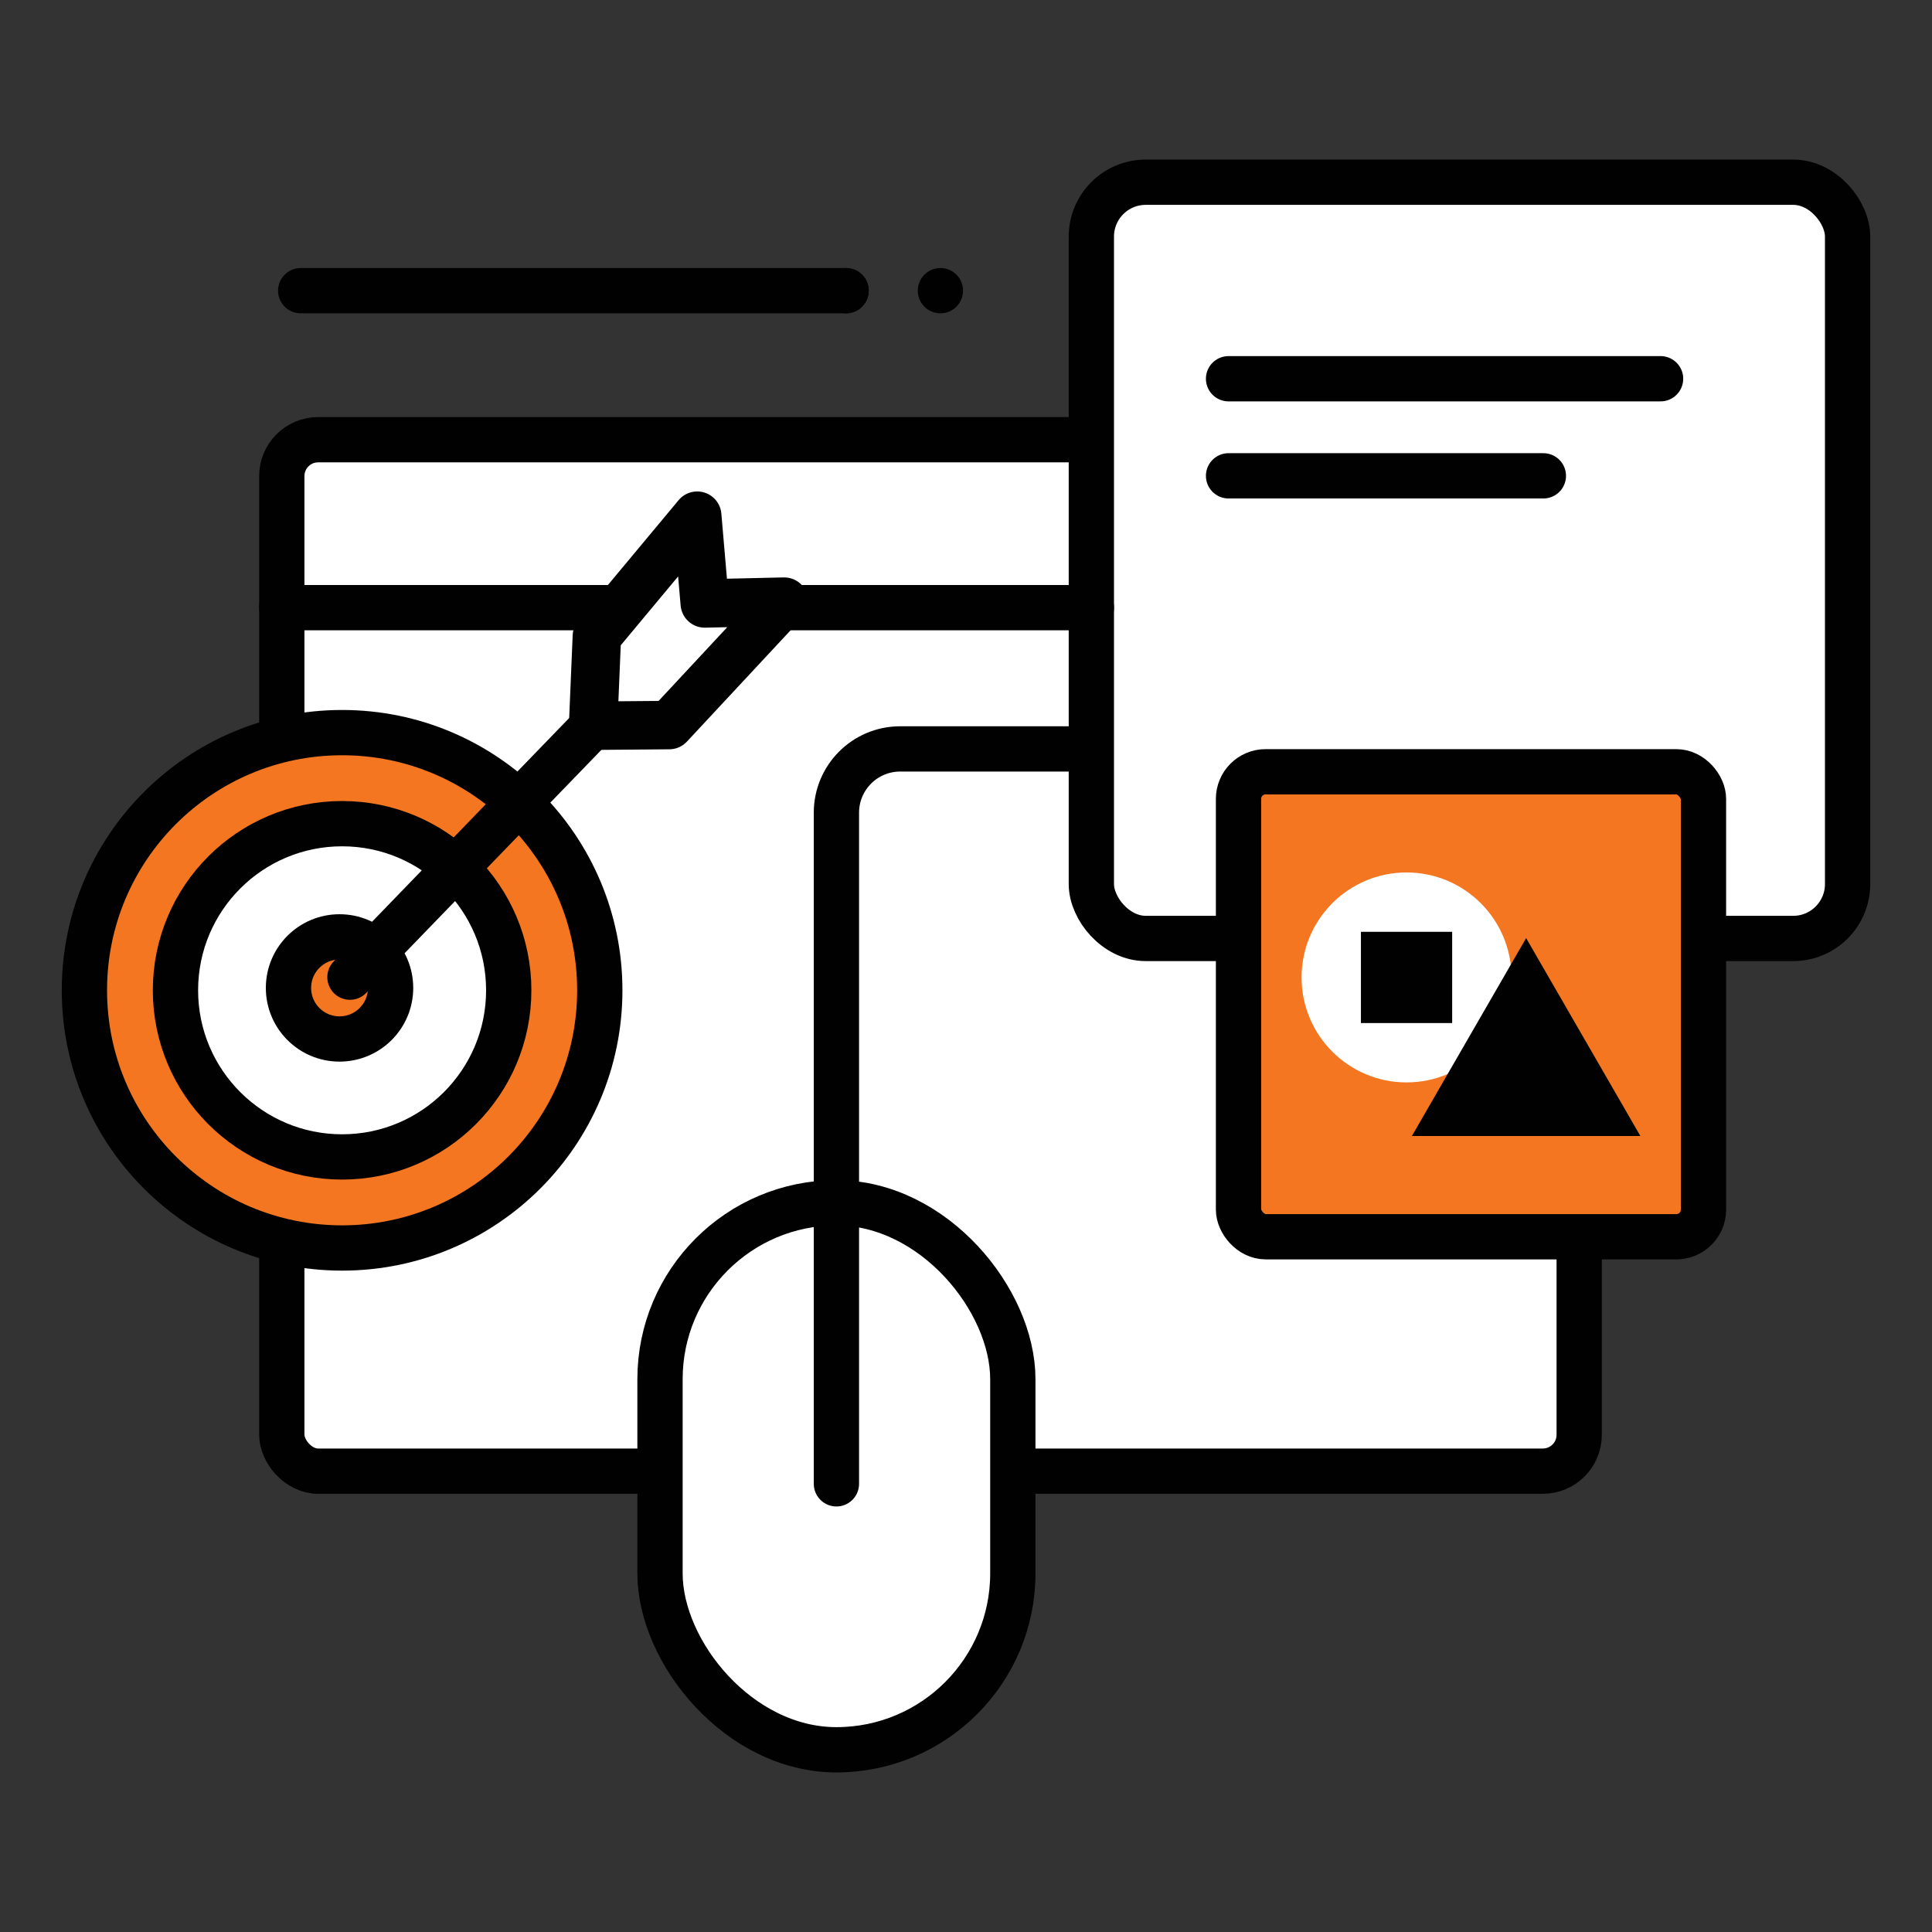 <?xml version="1.0" encoding="UTF-8"?>
<svg id="Layer_1" data-name="Layer 1" xmlns="http://www.w3.org/2000/svg" viewBox="0 0 512 512">
  <rect x="0" y="0" width="512" height="512" fill="#333333" stroke="none"/>
  <defs>
    <style>
      .cls-1 {
        fill: #010101;
      }

      .cls-1, .cls-2 {
        stroke-width: 0px;
      }

      .cls-3 {
        stroke-width: 12.84px;
      }

      .cls-3, .cls-2, .cls-4 {
        fill: #fff;
      }

      .cls-3, .cls-5, .cls-4, .cls-6, .cls-7 {
        stroke: #010101;
        stroke-linecap: round;
        stroke-linejoin: round;
      }

      .cls-5, .cls-4, .cls-6, .cls-7 {
        stroke-width: 12px;
      }

      .cls-5, .cls-6 {
        fill: none;
      }

      .cls-6 {
        stroke-dasharray: 0 0 0 25;
      }

      .cls-7 {
        fill: #f47621;
      }
    </style>
  </defs>
  <g>
    <line class="cls-6" x1="224.22" y1="77.03" x2="268.27" y2="77.03"/>
    <line class="cls-5" x1="79.69" y1="77.03" x2="224.22" y2="77.03"/>
  </g>
  <rect class="cls-4" x="74.68" y="116.53" width="343.82" height="273.34" rx="9.63" ry="9.63"/>
  <rect class="cls-4" x="174.91" y="318.75" width="93.5" height="144.96" rx="46.75" ry="46.75"/>
  <path class="cls-5" d="m221.66,393.23v-177.86c0-9.33,7.56-16.9,16.9-16.9h50.66"/>
  <rect class="cls-4" x="289.22" y="48.29" width="200.41" height="200.41" rx="14.41" ry="14.41"/>
  <line class="cls-5" x1="74.68" y1="161.03" x2="289.22" y2="161.03"/>
  <line class="cls-5" x1="325.58" y1="100.37" x2="440.07" y2="100.37"/>
  <line class="cls-5" x1="325.58" y1="126.1" x2="409.01" y2="126.1"/>
  <g>
    <rect class="cls-7" x="328.22" y="204.53" width="123.22" height="123.22" rx="7.18" ry="7.18"/>
    <g>
      <circle class="cls-2" cx="372.75" cy="259.03" r="27.82"/>
      <polygon class="cls-1" points="404.44 248.61 374.16 301.06 434.72 301.06 404.44 248.61"/>
      <rect class="cls-1" x="360.66" y="246.94" width="24.18" height="24.18"/>
    </g>
  </g>
  <g>
    <circle class="cls-7" cx="90.66" cy="262.44" r="68.29"/>
    <circle class="cls-4" cx="90.66" cy="262.44" r="44.16"/>
    <circle class="cls-7" cx="89.98" cy="261.81" r="13.53"/>
    <line class="cls-5" x1="92.74" y1="258.96" x2="171.46" y2="177.6"/>
    <polygon class="cls-3" points="157.18 192.32 158.18 168.57 184.77 136.66 186.77 159.92 207.81 159.44 177.35 192.15 157.18 192.32"/>
  </g>
</svg>
